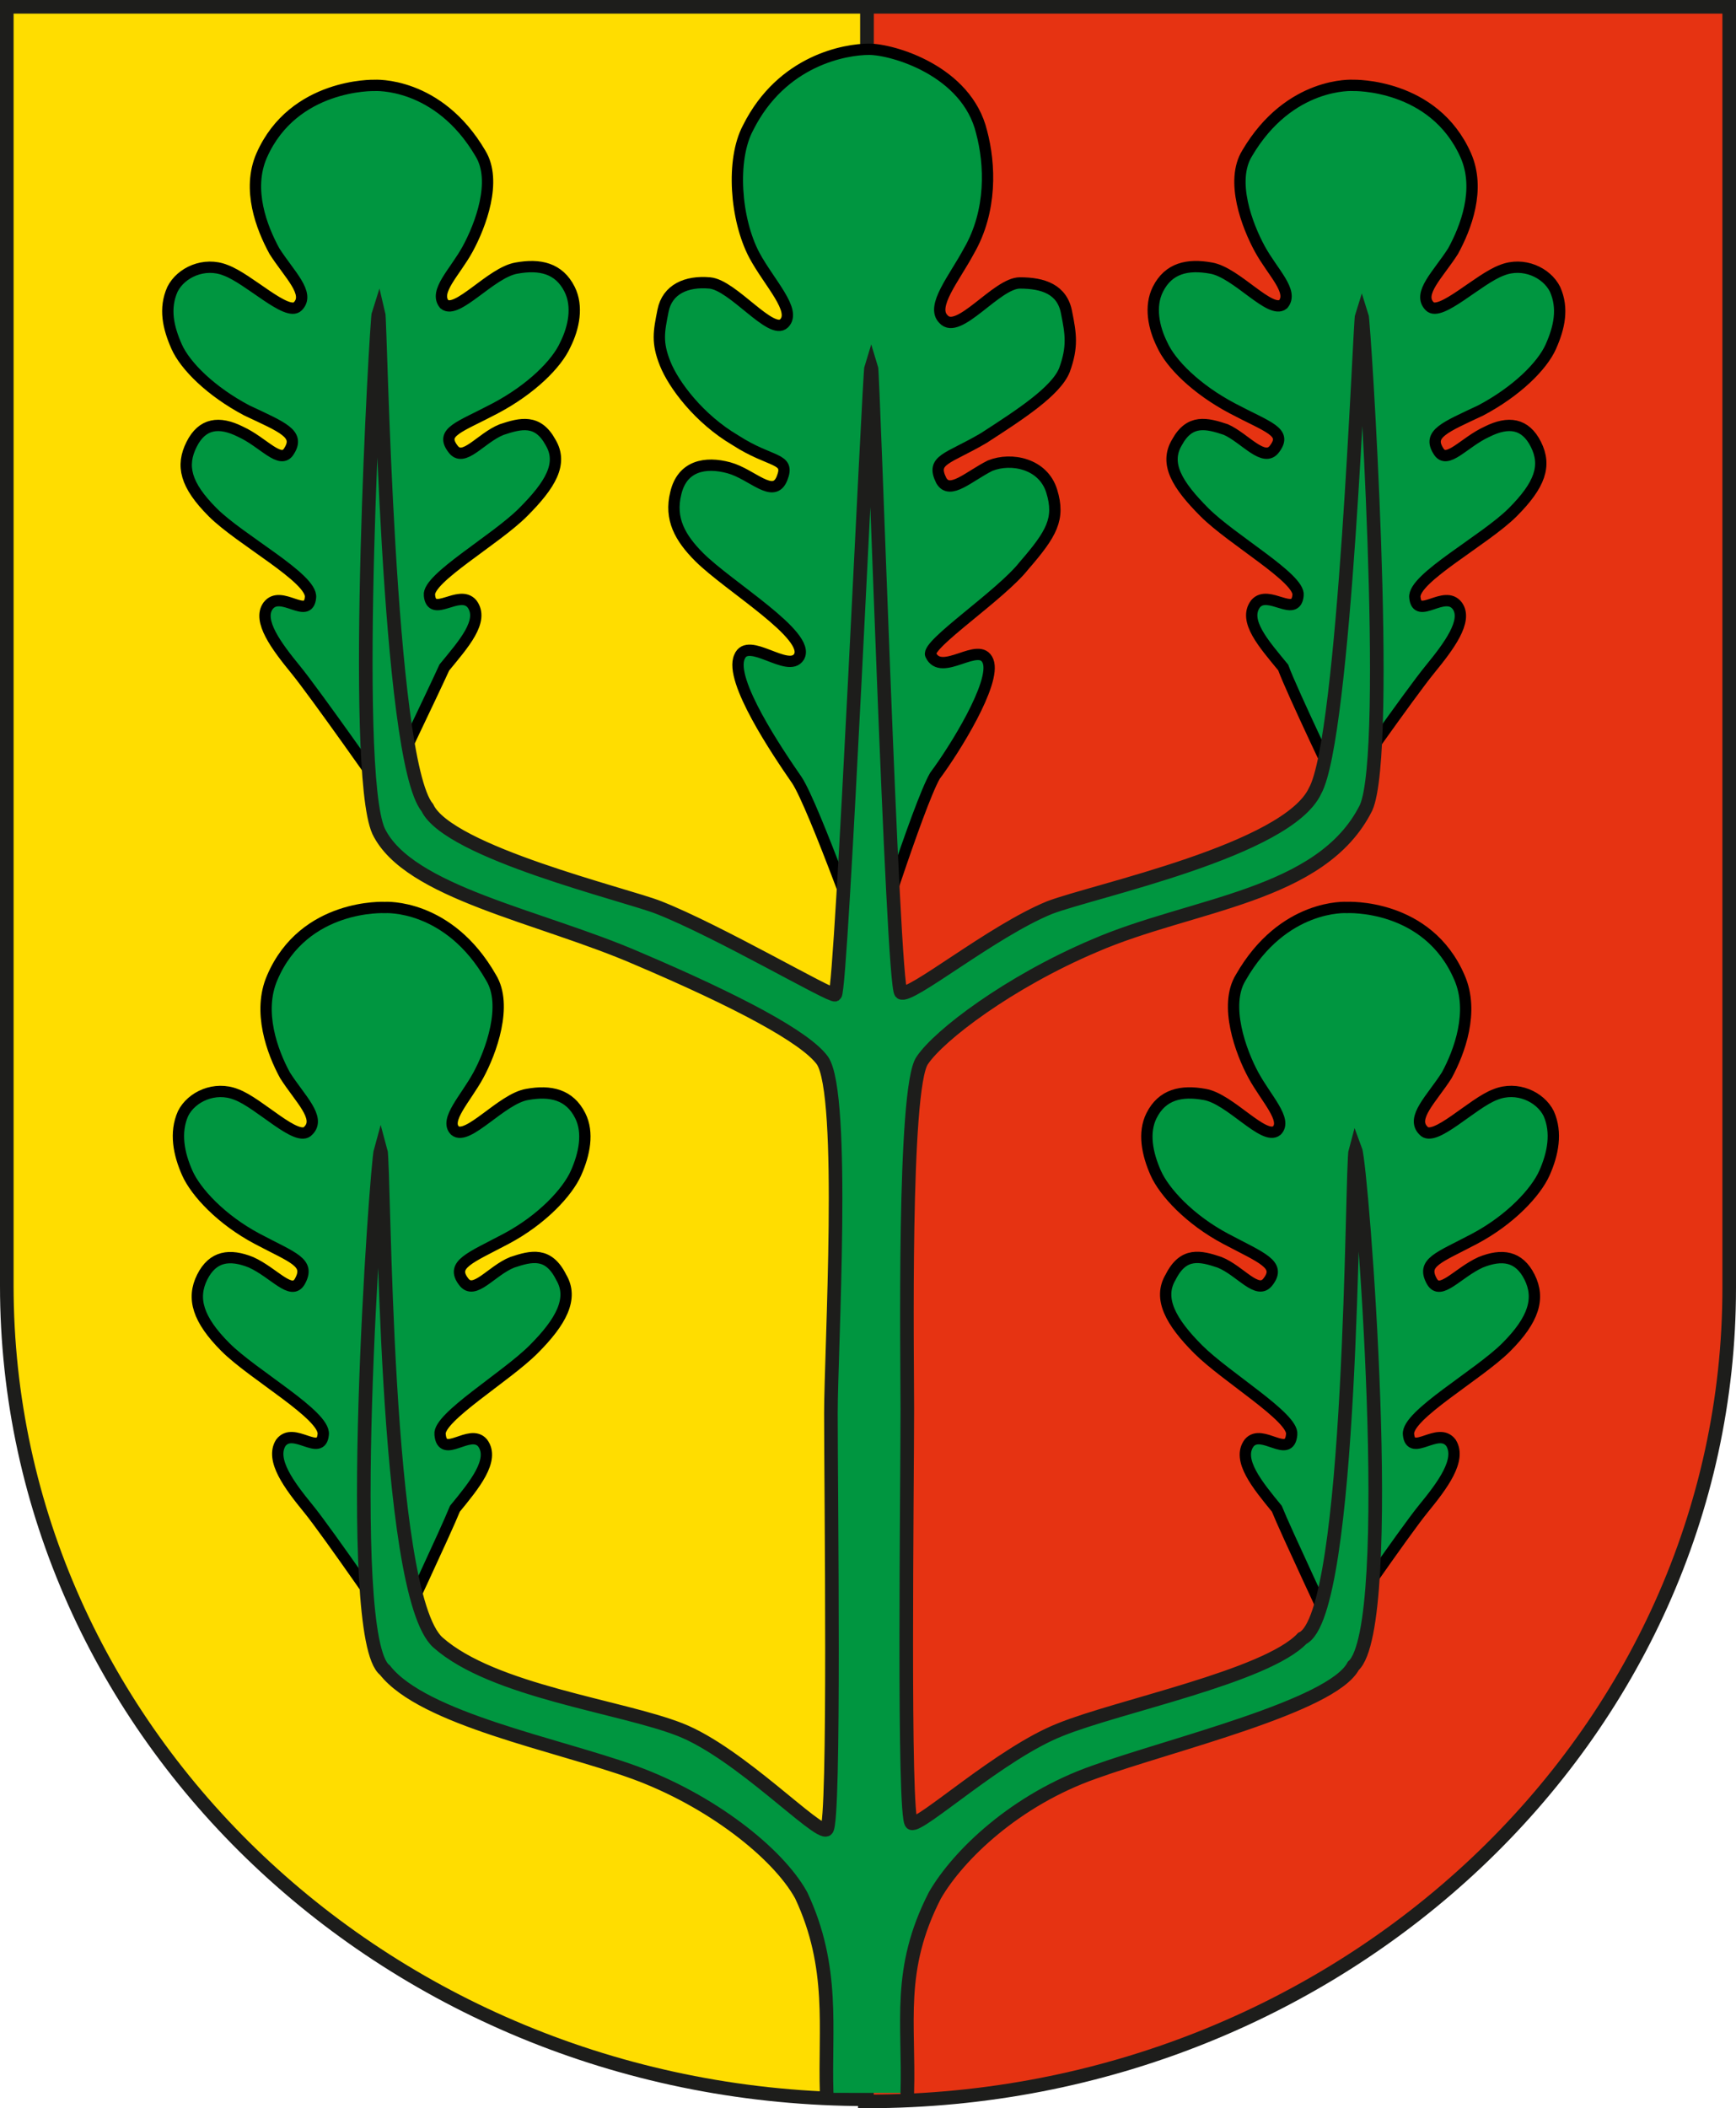 <?xml version="1.0" encoding="UTF-8" standalone="no"?> <!-- Generator: Adobe Illustrator 22.0.1, SVG Export Plug-In . SVG Version: 6.00 Build 0) --> <svg xmlns:inkscape="http://www.inkscape.org/namespaces/inkscape" xmlns:sodipodi="http://sodipodi.sourceforge.net/DTD/sodipodi-0.dtd" xmlns="http://www.w3.org/2000/svg" xmlns:svg="http://www.w3.org/2000/svg" version="1.1" x="0px" y="0px" viewBox="0 0 81.757 99.23" xml:space="preserve" id="svg82" sodipodi:docname="HemishofenWappen.svg" inkscape:version="1.2 (dc2aeda, 2022-05-15)" inkscape:export-filename="HemishofenWappen.svg" inkscape:export-xdpi="87.272728" inkscape:export-ydpi="87.272728" width="81.757" height="99.23"><defs id="defs86"></defs> <style type="text/css" id="style2"> .st0{fill:#FFCC00;stroke:#1D1D1B;stroke-width:0.639;} .st1{fill:#1D1D1B;} .st2{fill:#009640;} .st3{fill:#EF7D00;} .st4{fill:#E30613;} .st5{fill:#FFFFFF;} .st6{fill:#009640;stroke:#1D1D1B;stroke-width:0.633;} .st7{fill:#E63312;} .st8{fill:none;stroke:#1D1D1B;stroke-width:0.64;} .st9{fill:#FFDD00;} .st10{fill:none;stroke:#1D1D1B;stroke-width:0.427;stroke-linecap:round;} .st11{fill:none;stroke:#000000;stroke-width:0.533;stroke-linecap:square;} .st12{fill:none;stroke:#1D1D1B;stroke-width:0.64;stroke-linecap:round;} .st13{fill:#009FE3;stroke:#1D1D1B;stroke-width:0.639;} .st14{fill:#FFDD00;stroke:#1D1D1B;stroke-width:0.639;stroke-linecap:round;stroke-miterlimit:500;} .st15{fill:#FFDD00;stroke:#1D1D1B;stroke-width:0.639;stroke-linecap:round;} .st16{fill:#FFDD00;stroke:#1D1D1B;stroke-width:0.639;stroke-linecap:round;stroke-linejoin:round;} .st17{fill:none;stroke:#1D1D1B;stroke-width:0.639;stroke-linecap:round;} .st18{fill:#FFDD00;stroke:#1D1D1B;stroke-width:0.639;stroke-linecap:round;stroke-miterlimit:1;} .st19{fill:#EEE538;stroke:#1D1D1B;stroke-width:0.639;stroke-linecap:round;stroke-miterlimit:1;} .st20{fill:#EEE538;stroke:#1D1D1B;stroke-width:0.639;stroke-linecap:round;} .st21{fill:#009FE3;stroke:#1D1D1B;stroke-width:0.85;} .st22{fill:#FFDD00;stroke:#1D1D1B;stroke-width:0.85;} .st23{fill:#0863A5;} .st24{fill:#FFE600;} .st25{fill:#FFCD22;} .st26{fill:#E63312;stroke:#1D1D1B;stroke-width:0.85;} .st27{fill:#1D1D1B;stroke:#1D1D1B;stroke-width:0.637;} .st28{fill:#FFFFFF;stroke:#FFFFFF;stroke-width:0;} .st29{fill:#FFFFFF;stroke:#FFFFFF;stroke-width:0.212;} .st30{fill:none;stroke:#1D1D1B;stroke-width:0.865;} .st31{fill:#935D25;} .st32{fill:#E63312;stroke:#1D1D1B;stroke-width:0.637;} .st33{fill-rule:evenodd;clip-rule:evenodd;fill:#FFFFFF;} .st34{fill-rule:evenodd;clip-rule:evenodd;fill:#FFDD00;} .st35{fill-rule:evenodd;clip-rule:evenodd;} .st36{fill:#009FE3;stroke:#1D1D1B;stroke-width:0.842;} .st37{fill:#FFFFFF;stroke:#1D1D1B;stroke-width:0.842;} .st38{fill:none;stroke:#1D1D1B;stroke-width:0.632;} .st39{fill:none;stroke:#1D1D1B;stroke-width:0.421;} .st40{fill:#E63312;stroke:#1D1D1B;stroke-width:0.842;} .st41{fill:#935D25;stroke:#1D1D1B;stroke-width:0.842;} .st42{fill:#FFDD00;stroke:#1D1D1B;stroke-width:0.842;} .st43{fill:#E63312;stroke:#1D1D1B;stroke-width:0.845;} .st44{fill:#FFFFFF;stroke:#1D1D1B;stroke-width:0.845;} .st45{fill:none;stroke:#1D1D1B;stroke-width:0.845;} .st46{fill:#009FE3;stroke:#1D1D1B;stroke-width:0.844;} .st47{fill:#FFDD00;stroke:#1D1D1B;stroke-width:0.422;} </style> <g id="g2247" transform="translate(-0.315,-0.405)"><path class="st7" d="M 41.143,0.726 H 81.752 V 61.019 c 0,21.098 -18.204,38.296 -40.608,38.296 0,0 0,0 -0.1,0 z" id="path47" style="fill:#e63312;stroke-width:1"></path><path class="st8" d="M 41.143,0.726 H 81.752 V 61.019 c 0,21.098 -18.204,38.296 -40.608,38.296 0,0 0,0 -0.1,0 z" id="path49" style="fill:none;stroke:#1d1d1b;stroke-width:0.64"></path><path class="st9" d="M 41.143,99.215 C 18.739,99.215 0.635,82.017 0.635,60.919 V 0.726 H 41.143 Z" id="path51" style="fill:#ffdd00;stroke-width:1"></path><path class="st8" d="M 41.143,99.215 C 18.739,99.215 0.635,82.017 0.635,60.919 V 0.726 H 41.143 Z" id="path53" style="fill:none;stroke:#1d1d1b;stroke-width:0.64"></path><path class="st2" d="m 18.439,37.722 c 0,0 -3.301,-4.7 -4.201,-5.799 -0.9,-1.1 -1.8,-2.3 -1.3,-3 0.6,-0.8 1.9,0.7 2,-0.4 0.1,-0.9 -3.301,-2.7 -4.601,-4 C 9.037,23.223 8.837,22.323 9.337,21.323 9.837,20.323 10.637,20.223 11.637,20.723 c 1.1,0.5 1.9,1.6 2.3,0.9 0.5,-0.8 -0.3,-1.1 -2,-1.9 C 10.237,18.824 9.037,17.624 8.636,16.724 8.236,15.824 8.036,14.924 8.436,14.024 c 0.4,-0.8 1.5,-1.3 2.501,-0.9 1.1,0.4 2.901,2.2 3.401,1.7 0.6,-0.6 -0.4,-1.5 -1.1,-2.6 -0.6,-1.1 -1.3,-2.9 -0.6,-4.5 1.5,-3.4 5.301,-3.3 5.301,-3.3 0,0 3.001,-0.2 5.001,3.2 0.8,1.3 0,3.4 -0.6,4.5 -0.6,1.1 -1.6,2 -1.1,2.6 0.6,0.5 2.2,-1.5 3.401,-1.7 1.1,-0.2 2,0 2.501,1 0.4,0.8 0.2,1.8 -0.2,2.6 -0.4,0.9 -1.6,2.1 -3.301,3 -1.7,0.9 -2.601,1.1 -2,1.9 0.5,0.7 1.3,-0.5 2.3,-0.9 0.9,-0.3 1.7,-0.5 2.3,0.6 0.6,1 0,2 -1.3,3.3 -1.3,1.3 -4.501,3.1 -4.401,3.9 0.1,1.1 1.4,-0.3 2,0.4 0.6,0.8 -0.4,1.9 -1.3,3 -0.5,1.1 -2.801,5.899 -2.801,5.899 z" id="path55" style="fill:#009640;stroke-width:1"></path><path class="st11" d="m 18.439,37.722 c 0,0 -3.301,-4.7 -4.201,-5.799 -0.9,-1.1 -1.8,-2.3 -1.3,-3 0.6,-0.8 1.9,0.7 2,-0.4 0.1,-0.9 -3.301,-2.7 -4.601,-4 C 9.037,23.223 8.837,22.323 9.337,21.323 9.837,20.323 10.637,20.223 11.637,20.723 c 1.1,0.5 1.9,1.6 2.3,0.9 0.5,-0.8 -0.3,-1.1 -2,-1.9 C 10.237,18.824 9.037,17.624 8.636,16.724 8.236,15.824 8.036,14.924 8.436,14.024 c 0.4,-0.8 1.5,-1.3 2.501,-0.9 1.1,0.4 2.901,2.2 3.401,1.7 0.6,-0.6 -0.4,-1.5 -1.1,-2.6 -0.6,-1.1 -1.3,-2.9 -0.6,-4.5 1.5,-3.4 5.301,-3.3 5.301,-3.3 0,0 3.001,-0.2 5.001,3.2 0.8,1.3 0,3.4 -0.6,4.5 -0.6,1.1 -1.6,2 -1.1,2.6 0.6,0.5 2.2,-1.5 3.401,-1.7 1.1,-0.2 2,0 2.501,1 0.4,0.8 0.2,1.8 -0.2,2.6 -0.4,0.9 -1.6,2.1 -3.301,3 -1.7,0.9 -2.601,1.1 -2,1.9 0.5,0.7 1.3,-0.5 2.3,-0.9 0.9,-0.3 1.7,-0.5 2.3,0.6 0.6,1 0,2 -1.3,3.3 -1.3,1.3 -4.501,3.1 -4.401,3.9 0.1,1.1 1.4,-0.3 2,0.4 0.6,0.8 -0.4,1.9 -1.3,3 -0.5,1.1 -2.801,5.899 -2.801,5.899 z" id="path57" style="fill:none;stroke:#000000;stroke-width:0.533;stroke-linecap:square"></path><path class="st2" d="m 19.039,77.317 c 0,0 -3.301,-4.799 -4.201,-5.899 -0.9,-1.1 -1.8,-2.3 -1.3,-3.1 0.6,-0.8 1.9,0.7 2,-0.4 0.1,-0.9 -3.301,-2.8 -4.601,-4.1 C 9.637,62.519 9.337,61.519 9.837,60.519 10.337,59.519 11.137,59.419 12.137,59.819 c 1.1,0.5 1.9,1.6 2.3,0.9 0.5,-0.9 -0.3,-1.1 -2,-2 -1.7,-0.9 -2.901,-2.2 -3.301,-3.1 -0.4,-0.9 -0.6,-1.9 -0.2,-2.8 0.4,-0.8 1.5,-1.3 2.501,-0.9 1.1,0.4 2.901,2.3 3.401,1.7 0.6,-0.6 -0.4,-1.5 -1.1,-2.6 -0.6,-1.1 -1.3,-3 -0.6,-4.6 1.5,-3.5 5.301,-3.3 5.301,-3.3 0,0 3.001,-0.2 5.001,3.3 0.8,1.3 0,3.5 -0.6,4.6 -0.6,1.1 -1.6,2.1 -1.1,2.6 0.6,0.5 2.2,-1.5 3.401,-1.7 1.1,-0.2 2,0 2.501,1 0.4,0.8 0.2,1.8 -0.2,2.7 -0.4,0.9 -1.6,2.2 -3.301,3.1 -1.7,0.9 -2.601,1.2 -2,2 0.5,0.7 1.3,-0.5 2.3,-0.9 0.9,-0.3 1.7,-0.5 2.3,0.7 0.6,1 0,2.1 -1.3,3.4 -1.3,1.3 -4.501,3.2 -4.401,4 0.1,1.2 1.4,-0.3 2,0.4 0.6,0.8 -0.4,2 -1.3,3.1 -0.4,1 -2.701,5.899 -2.701,5.899 z" id="path59" style="fill:#009640;stroke-width:1"></path><path class="st11" d="m 19.039,77.317 c 0,0 -3.301,-4.799 -4.201,-5.899 -0.9,-1.1 -1.8,-2.3 -1.3,-3.1 0.6,-0.8 1.9,0.7 2,-0.4 0.1,-0.9 -3.301,-2.8 -4.601,-4.1 C 9.637,62.519 9.337,61.519 9.837,60.519 10.337,59.519 11.137,59.419 12.137,59.819 c 1.1,0.5 1.9,1.6 2.3,0.9 0.5,-0.9 -0.3,-1.1 -2,-2 -1.7,-0.9 -2.901,-2.2 -3.301,-3.1 -0.4,-0.9 -0.6,-1.9 -0.2,-2.8 0.4,-0.8 1.5,-1.3 2.501,-0.9 1.1,0.4 2.901,2.3 3.401,1.7 0.6,-0.6 -0.4,-1.5 -1.1,-2.6 -0.6,-1.1 -1.3,-3 -0.6,-4.6 1.5,-3.5 5.301,-3.3 5.301,-3.3 0,0 3.001,-0.2 5.001,3.3 0.8,1.3 0,3.5 -0.6,4.6 -0.6,1.1 -1.6,2.1 -1.1,2.6 0.6,0.5 2.2,-1.5 3.401,-1.7 1.1,-0.2 2,0 2.501,1 0.4,0.8 0.2,1.8 -0.2,2.7 -0.4,0.9 -1.6,2.2 -3.301,3.1 -1.7,0.9 -2.601,1.2 -2,2 0.5,0.7 1.3,-0.5 2.3,-0.9 0.9,-0.3 1.7,-0.5 2.3,0.7 0.6,1 0,2.1 -1.3,3.4 -1.3,1.3 -4.501,3.2 -4.401,4 0.1,1.2 1.4,-0.3 2,0.4 0.6,0.8 -0.4,2 -1.3,3.1 -0.4,1 -2.701,5.899 -2.701,5.899 z" id="path61" style="fill:none;stroke:#000000;stroke-width:0.533;stroke-linecap:square"></path><path class="st2" d="m 63.148,77.317 c 0,0 3.301,-4.799 4.201,-5.899 0.9,-1.1 1.8,-2.3 1.3,-3.1 -0.6,-0.8 -1.9,0.7 -2,-0.4 -0.1,-0.9 3.301,-2.8 4.601,-4.1 1.3,-1.3 1.6,-2.3 1.1,-3.3 -0.5,-1 -1.3,-1.1 -2.3,-0.7 -1.1,0.5 -1.9,1.6 -2.3,0.9 -0.5,-0.9 0.3,-1.1 2,-2 1.7,-0.9 2.901,-2.2 3.301,-3.1 0.4,-0.9 0.6,-1.9 0.2,-2.8 -0.4,-0.8 -1.5,-1.3 -2.501,-0.9 -1.1,0.4 -2.901,2.3 -3.401,1.7 -0.6,-0.6 0.4,-1.5 1.1,-2.6 0.6,-1.1 1.3,-3 0.6,-4.6 -1.5,-3.5 -5.301,-3.3 -5.301,-3.3 0,0 -3.001,-0.2 -5.001,3.3 -0.8,1.3 0,3.5 0.6,4.6 0.6,1.1 1.6,2.1 1.1,2.6 -0.6,0.5 -2.2,-1.5 -3.401,-1.7 -1.1,-0.2 -2,0 -2.501,1 -0.4,0.8 -0.2,1.8 0.2,2.7 0.4,0.9 1.6,2.2 3.301,3.1 1.7,0.9 2.601,1.2 2,2 -0.5,0.7 -1.3,-0.5 -2.3,-0.9 -0.9,-0.3 -1.7,-0.5 -2.3,0.7 -0.6,1 0,2.1 1.3,3.4 1.3,1.3 4.501,3.2 4.401,4 -0.1,1.2 -1.4,-0.3 -2,0.4 -0.6,0.8 0.4,2 1.3,3.1 0.4,1 2.701,5.899 2.701,5.899 z" id="path63" style="fill:#009640;stroke-width:1"></path><path class="st11" d="m 63.148,77.317 c 0,0 3.301,-4.799 4.201,-5.899 0.9,-1.1 1.8,-2.3 1.3,-3.1 -0.6,-0.8 -1.9,0.7 -2,-0.4 -0.1,-0.9 3.301,-2.8 4.601,-4.1 1.3,-1.3 1.6,-2.3 1.1,-3.3 -0.5,-1 -1.3,-1.1 -2.3,-0.7 -1.1,0.5 -1.9,1.6 -2.3,0.9 -0.5,-0.9 0.3,-1.1 2,-2 1.7,-0.9 2.901,-2.2 3.301,-3.1 0.4,-0.9 0.6,-1.9 0.2,-2.8 -0.4,-0.8 -1.5,-1.3 -2.501,-0.9 -1.1,0.4 -2.901,2.3 -3.401,1.7 -0.6,-0.6 0.4,-1.5 1.1,-2.6 0.6,-1.1 1.3,-3 0.6,-4.6 -1.5,-3.5 -5.301,-3.3 -5.301,-3.3 0,0 -3.001,-0.2 -5.001,3.3 -0.8,1.3 0,3.5 0.6,4.6 0.6,1.1 1.6,2.1 1.1,2.6 -0.6,0.5 -2.2,-1.5 -3.401,-1.7 -1.1,-0.2 -2,0 -2.501,1 -0.4,0.8 -0.2,1.8 0.2,2.7 0.4,0.9 1.6,2.2 3.301,3.1 1.7,0.9 2.601,1.2 2,2 -0.5,0.7 -1.3,-0.5 -2.3,-0.9 -0.9,-0.3 -1.7,-0.5 -2.3,0.7 -0.6,1 0,2.1 1.3,3.4 1.3,1.3 4.501,3.2 4.401,4 -0.1,1.2 -1.4,-0.3 -2,0.4 -0.6,0.8 0.4,2 1.3,3.1 0.4,1 2.701,5.899 2.701,5.899 z" id="path65" style="fill:none;stroke:#000000;stroke-width:0.533;stroke-linecap:square"></path><path class="st2" d="m 63.448,37.722 c 0,0 3.301,-4.7 4.201,-5.799 0.9,-1.1 1.8,-2.3 1.3,-3 -0.6,-0.8 -1.9,0.7 -2,-0.4 -0.1,-0.9 3.301,-2.7 4.601,-4 1.3,-1.3 1.6,-2.2 1.1,-3.2 -0.5,-1 -1.3,-1.1 -2.3,-0.6 -1.1,0.5 -1.9,1.6 -2.3,0.9 -0.5,-0.8 0.3,-1.1 2,-1.9 1.7,-0.9 2.901,-2.1 3.301,-3 0.4,-0.9 0.6,-1.8 0.2,-2.7 -0.4,-0.8 -1.5,-1.3 -2.501,-0.9 -1.1,0.4 -2.901,2.2 -3.401,1.7 -0.6,-0.6 0.4,-1.5 1.1,-2.6 0.6,-1.1 1.3,-2.9 0.6,-4.5 -1.5,-3.4 -5.301,-3.3 -5.301,-3.3 0,0 -3.001,-0.2 -5.001,3.2 -0.8,1.3 0,3.4 0.6,4.5 0.6,1.1 1.6,2 1.1,2.6 -0.6,0.5 -2.2,-1.5 -3.401,-1.7 -1.1,-0.2 -2,0 -2.501,1 -0.4,0.8 -0.2,1.8 0.2,2.6 0.4,0.9 1.6,2.1 3.301,3 1.7,0.9 2.601,1.1 2,1.9 -0.5,0.7 -1.4,-0.5 -2.3,-0.9 -0.9,-0.3 -1.7,-0.5 -2.3,0.6 -0.6,1 0,2 1.3,3.3 1.3,1.3 4.501,3.1 4.401,3.9 -0.1,1.1 -1.4,-0.3 -2,0.4 -0.6,0.8 0.4,1.9 1.3,3 0.4,1.1 2.701,5.899 2.701,5.899 z" id="path67" style="fill:#009640;stroke-width:1"></path><path class="st11" d="m 63.448,37.722 c 0,0 3.301,-4.7 4.201,-5.799 0.9,-1.1 1.8,-2.3 1.3,-3 -0.6,-0.8 -1.9,0.7 -2,-0.4 -0.1,-0.9 3.301,-2.7 4.601,-4 1.3,-1.3 1.6,-2.2 1.1,-3.2 -0.5,-1 -1.3,-1.1 -2.3,-0.6 -1.1,0.5 -1.9,1.6 -2.3,0.9 -0.5,-0.8 0.3,-1.1 2,-1.9 1.7,-0.9 2.901,-2.1 3.301,-3 0.4,-0.9 0.6,-1.8 0.2,-2.7 -0.4,-0.8 -1.5,-1.3 -2.501,-0.9 -1.1,0.4 -2.901,2.2 -3.401,1.7 -0.6,-0.6 0.4,-1.5 1.1,-2.6 0.6,-1.1 1.3,-2.9 0.6,-4.5 -1.5,-3.4 -5.301,-3.3 -5.301,-3.3 0,0 -3.001,-0.2 -5.001,3.2 -0.8,1.3 0,3.4 0.6,4.5 0.6,1.1 1.6,2 1.1,2.6 -0.6,0.5 -2.2,-1.5 -3.401,-1.7 -1.1,-0.2 -2,0 -2.501,1 -0.4,0.8 -0.2,1.8 0.2,2.6 0.4,0.9 1.6,2.1 3.301,3 1.7,0.9 2.601,1.1 2,1.9 -0.5,0.7 -1.4,-0.5 -2.3,-0.9 -0.9,-0.3 -1.7,-0.5 -2.3,0.6 -0.6,1 0,2 1.3,3.3 1.3,1.3 4.501,3.1 4.401,3.9 -0.1,1.1 -1.4,-0.3 -2,0.4 -0.6,0.8 0.4,1.9 1.3,3 0.4,1.1 2.701,5.899 2.701,5.899 z" id="path69" style="fill:none;stroke:#000000;stroke-width:0.533;stroke-linecap:square"></path><path class="st2" d="m 41.243,45.621 c 0,0 -2.601,-7.299 -3.401,-8.499 -0.9,-1.3 -3.201,-4.7 -2.701,-5.799 0.4,-1 2.3,0.8 2.801,0 0.6,-1 -3.301,-3.3 -4.701,-4.7 -0.9,-0.9 -1.4,-1.8 -1.1,-3 0.3,-1.3 1.4,-1.5 2.501,-1.2 1.1,0.3 2.1,1.5 2.501,0.5 0.4,-1 -0.5,-0.7 -2.2,-1.8 -1.7,-1 -2.901,-2.6 -3.301,-3.6 -0.4,-1 -0.3,-1.5 -0.1,-2.5 0.2,-1 1.1,-1.4 2.2,-1.3 1.1,0.1 2.901,2.5 3.501,1.9 0.6,-0.6 -0.7,-1.9 -1.4,-3.2 -0.9,-1.7 -1.1,-4.5 -0.3,-5.999 1.6,-3.2 4.601,-3.7 5.701,-3.7 1.1,0 4.601,1 5.301,3.9 0.4,1.5 0.5,3.7 -0.6,5.599 -0.7,1.3 -1.8,2.6 -1.2,3.2 0.7,0.8 2.501,-1.7 3.601,-1.7 1.1,0 2,0.3 2.2,1.4 0.2,1 0.3,1.6 -0.1,2.7 -0.4,1 -2.1,2.1 -3.801,3.2 -1.7,1 -2.501,1 -2,2 0.4,0.7 1.3,-0.2 2.3,-0.7 1,-0.4 2.501,-0.1 2.901,1.2 0.4,1.3 0,2 -1.3,3.5 -1.1,1.4 -4.601,3.7 -4.401,4.2 0.5,1.1 2.3,-0.7 2.701,0.3 0.4,1 -1.6,4.2 -2.501,5.399 -0.8,1.4 -3.101,8.699 -3.101,8.699 z" id="path71" style="fill:#009640;stroke-width:1"></path><path class="st11" d="m 41.243,45.621 c 0,0 -2.601,-7.299 -3.401,-8.499 -0.9,-1.3 -3.201,-4.7 -2.701,-5.799 0.4,-1 2.3,0.8 2.801,0 0.6,-1 -3.301,-3.3 -4.701,-4.7 -0.9,-0.9 -1.4,-1.8 -1.1,-3 0.3,-1.3 1.4,-1.5 2.501,-1.2 1.1,0.3 2.1,1.5 2.501,0.5 0.4,-1 -0.5,-0.7 -2.2,-1.8 -1.7,-1 -2.901,-2.6 -3.301,-3.6 -0.4,-1 -0.3,-1.5 -0.1,-2.5 0.2,-1 1.1,-1.4 2.2,-1.3 1.1,0.1 2.901,2.5 3.501,1.9 0.6,-0.6 -0.7,-1.9 -1.4,-3.2 -0.9,-1.7 -1.1,-4.5 -0.3,-5.999 1.6,-3.2 4.601,-3.7 5.701,-3.7 1.1,0 4.601,1 5.301,3.9 0.4,1.5 0.5,3.7 -0.6,5.599 -0.7,1.3 -1.8,2.6 -1.2,3.2 0.7,0.8 2.501,-1.7 3.601,-1.7 1.1,0 2,0.3 2.2,1.4 0.2,1 0.3,1.6 -0.1,2.7 -0.4,1 -2.1,2.1 -3.801,3.2 -1.7,1 -2.501,1 -2,2 0.4,0.7 1.3,-0.2 2.3,-0.7 1,-0.4 2.501,-0.1 2.901,1.2 0.4,1.3 0,2 -1.3,3.5 -1.1,1.4 -4.601,3.7 -4.401,4.2 0.5,1.1 2.3,-0.7 2.701,0.3 0.4,1 -1.6,4.2 -2.501,5.399 -0.8,1.4 -3.101,8.699 -3.101,8.699 z" id="path73" style="fill:none;stroke:#000000;stroke-width:0.533;stroke-linecap:square"></path><path class="st2" d="m 43.044,98.915 c 0.1,-3.3 -0.5,-5.799 1.3,-9.299 1.1,-1.9 3.801,-4.5 7.502,-5.799 3.601,-1.3 11.202,-3.1 12.203,-4.999 2.1,-1.9 0.4,-23.498 0.1,-24.297 -0.2,0.7 -0.1,21.898 -2.501,22.998 -1.7,1.8 -8.702,3.2 -11.402,4.3 -2.801,1.1 -6.601,4.6 -7.001,4.4 -0.4,-0.2 -0.2,-15.898 -0.2,-19.498 0,-2.3 -0.2,-15.098 0.7,-16.398 0.8,-1.2 4.101,-3.7 8.102,-5.399 4.601,-2 10.702,-2.3 12.803,-6.499 1.2,-2.7 -0.1,-22.898 -0.2,-23.198 -0.1,0.3 -0.8,19.898 -2.2,22.398 -1.3,2.8 -10.402,4.7 -12.503,5.499 -2.701,1.1 -6.601,4.3 -7.001,4 -0.4,-0.3 -1.3,-29.197 -1.4,-29.497 -0.1,0.3 -1.4,29.397 -1.7,29.597 -0.2,0.1 -5.501,-3 -8.302,-4.1 -1.5,-0.6 -9.902,-2.6 -10.902,-4.7 -1.9,-2.3 -2.2,-22.898 -2.3,-23.298 -0.1,0.3 -1.3,21.498 0,24.397 1.4,2.9 7.602,4 12.203,5.999 4.701,2 7.902,3.7 8.702,4.799 1.1,1.6 0.4,13.699 0.4,16.598 0,3.7 0.2,19.298 -0.2,19.598 -0.4,0.3 -4.101,-3.6 -6.901,-4.7 -2.801,-1.1 -8.802,-1.8 -11.402,-4.1 -2.601,-2.3 -2.501,-22.498 -2.701,-23.198 -0.2,0.7 -1.8,22.998 0.2,24.497 1.8,2.3 8.102,3.5 11.702,4.799 3.601,1.3 6.801,3.8 7.902,5.799 1.6,3.4 1.1,6.299 1.2,9.299" id="path75" style="fill:#009640;stroke-width:1"></path><path class="st12" d="m 43.044,98.915 c 0.1,-3.3 -0.5,-5.799 1.3,-9.299 1.1,-1.9 3.801,-4.5 7.502,-5.799 3.601,-1.3 11.202,-3.1 12.203,-4.999 2.1,-1.9 0.4,-23.498 0.1,-24.297 -0.2,0.7 -0.1,21.898 -2.501,22.998 -1.7,1.8 -8.702,3.2 -11.402,4.3 -2.801,1.1 -6.601,4.6 -7.001,4.4 -0.4,-0.2 -0.2,-15.898 -0.2,-19.498 0,-2.3 -0.2,-15.098 0.7,-16.398 0.8,-1.2 4.101,-3.7 8.102,-5.399 4.601,-2 10.702,-2.3 12.803,-6.499 1.2,-2.7 -0.1,-22.898 -0.2,-23.198 -0.1,0.3 -0.8,19.898 -2.2,22.398 -1.3,2.8 -10.402,4.7 -12.503,5.499 -2.701,1.1 -6.601,4.3 -7.001,4 -0.4,-0.3 -1.3,-29.197 -1.4,-29.497 -0.1,0.3 -1.4,29.397 -1.7,29.597 -0.2,0.1 -5.501,-3 -8.302,-4.1 -1.5,-0.6 -9.902,-2.6 -10.902,-4.7 -1.9,-2.3 -2.2,-22.898 -2.3,-23.298 -0.1,0.3 -1.3,21.498 0,24.397 1.4,2.9 7.602,4 12.203,5.999 4.701,2 7.902,3.7 8.702,4.799 1.1,1.6 0.4,13.699 0.4,16.598 0,3.7 0.2,19.298 -0.2,19.598 -0.4,0.3 -4.101,-3.6 -6.901,-4.7 -2.801,-1.1 -8.802,-1.8 -11.402,-4.1 -2.601,-2.3 -2.501,-22.498 -2.701,-23.198 -0.2,0.7 -1.8,22.998 0.2,24.497 1.8,2.3 8.102,3.5 11.702,4.799 3.601,1.3 6.801,3.8 7.902,5.799 1.6,3.4 1.1,6.299 1.2,9.299" id="path77" style="fill:none;stroke:#1d1d1b;stroke-width:0.64;stroke-linecap:round"></path></g></svg> 